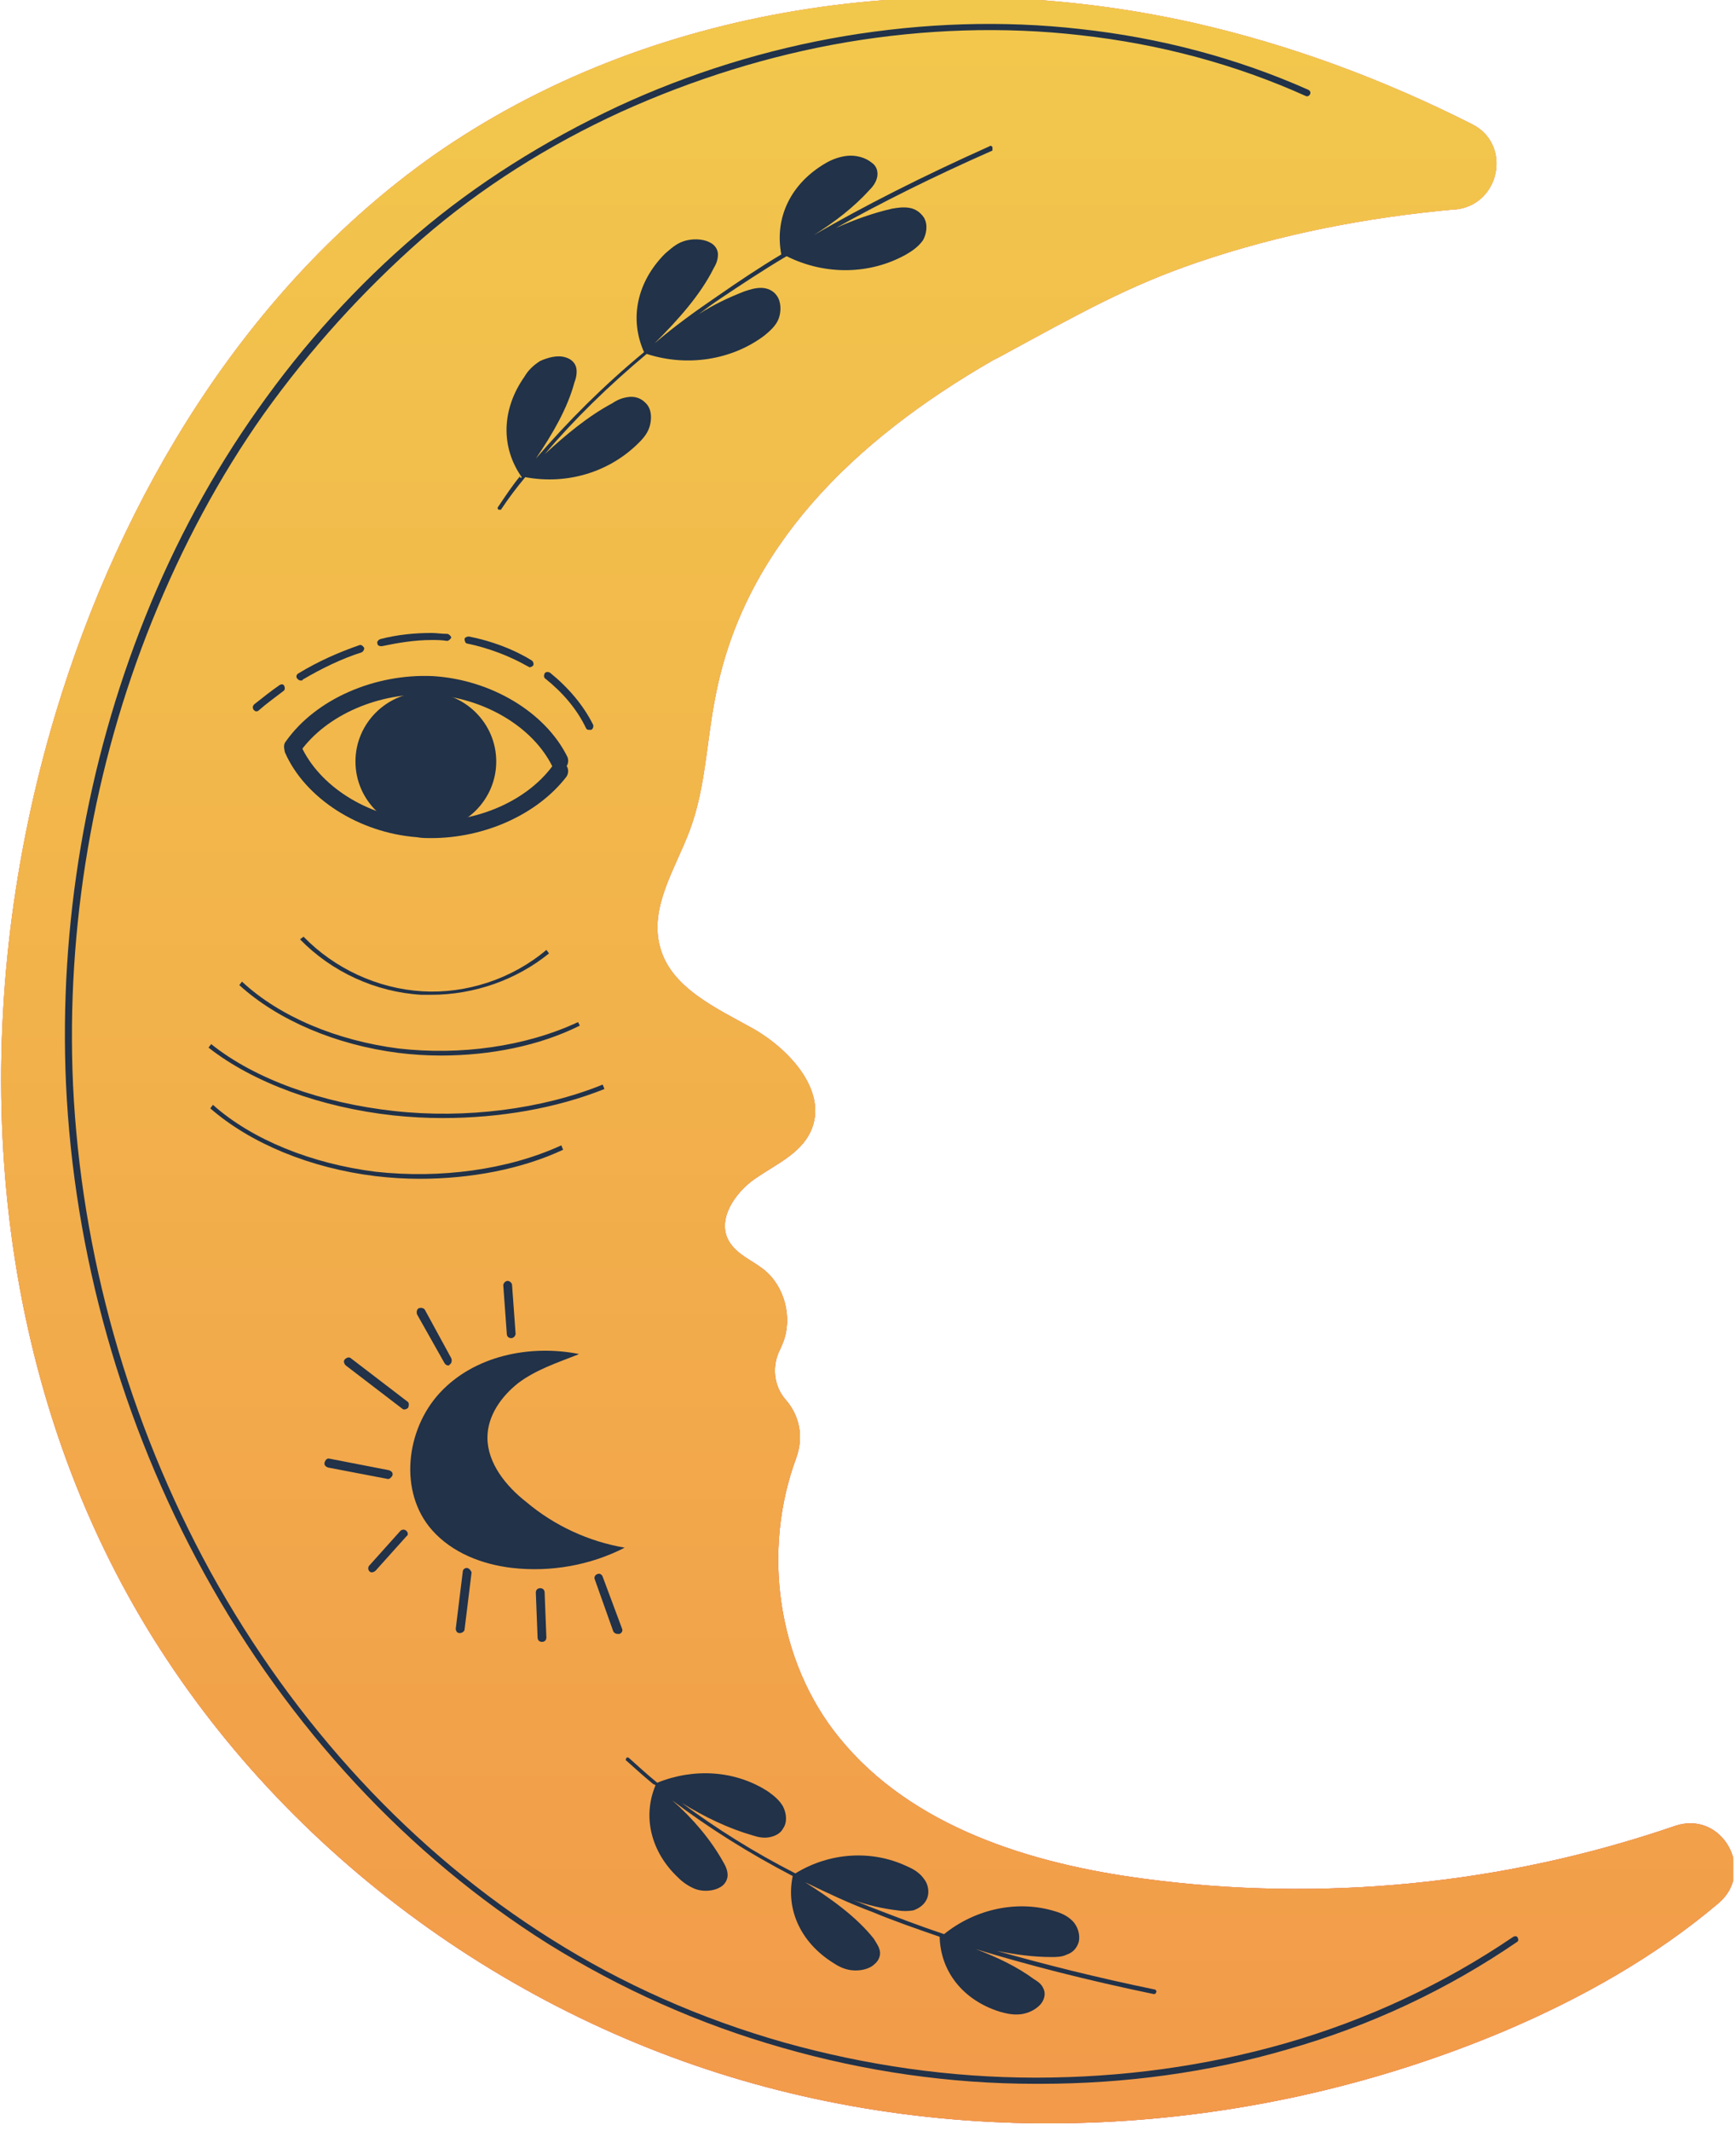 <?xml version="1.0" encoding="UTF-8"?> <svg xmlns="http://www.w3.org/2000/svg" width="322" height="395" viewBox="0 0 322 395" fill="none"> <g clip-path="url(#clip0_204_19)"> <path d="M212.153 348.258C191.101 345.484 169.069 338.629 155.687 322.147C144.101 307.949 141.326 287.386 147.691 270.251C149.16 266.171 148.18 262.254 145.732 259.48C143.448 256.869 143.121 253.115 144.753 250.015C144.916 249.688 145.08 249.199 145.243 248.872C147.038 244.303 145.569 238.428 141.653 235.327C139.368 233.532 136.594 232.553 135.125 229.942C133.003 226.025 136.267 221.129 140.021 218.518C143.774 215.907 148.344 213.949 150.302 209.869C153.729 202.688 146.875 194.855 139.857 190.775C132.84 186.858 124.354 183.105 122.396 175.435C120.437 168.091 125.333 160.91 127.944 153.893C130.882 146.06 131.045 137.41 132.677 129.25C137.899 101.671 158.135 81.761 184.246 66.747C184.573 66.584 184.899 66.421 185.226 66.257C200.566 57.934 209.215 53.038 222.108 48.632C237.448 43.41 253.441 40.309 269.597 38.841C269.76 38.841 269.76 38.841 269.924 38.841C278.247 38.025 280.531 26.764 273.024 23.011C256.542 14.688 239.406 8.323 221.455 4.243C173.476 -6.528 120.6 0.653 80.291 28.886C45.694 53.365 22.52 91.716 10.281 132.351C-5.386 184.574 -3.591 243.16 21.541 291.629C44.389 335.692 86.003 369.31 133.33 384.324C180.656 399.338 233.368 395.748 279.063 376.491C293.261 370.452 306.969 362.782 318.719 352.827C325.736 346.952 319.535 335.529 310.722 338.466C278.899 349.4 244.955 352.664 212.153 348.258Z" fill="#FF3C77"></path> <path d="M212.153 348.258C191.101 345.484 169.069 338.629 155.687 322.147C144.101 307.949 141.326 287.386 147.691 270.251C149.16 266.171 148.18 262.254 145.732 259.48C143.448 256.869 143.121 253.115 144.753 250.015C144.916 249.688 145.08 249.199 145.243 248.872C147.038 244.303 145.569 238.428 141.653 235.327C139.368 233.532 136.594 232.553 135.125 229.942C133.003 226.025 136.267 221.129 140.021 218.518C143.774 215.907 148.344 213.949 150.302 209.869C153.729 202.688 146.875 194.855 139.857 190.775C132.84 186.858 124.354 183.105 122.396 175.435C120.437 168.091 125.333 160.91 127.944 153.893C130.882 146.06 131.045 137.41 132.677 129.25C137.899 101.671 158.135 81.761 184.246 66.747C184.573 66.584 184.899 66.421 185.226 66.257C200.566 57.934 209.215 53.038 222.108 48.632C237.448 43.41 253.441 40.309 269.597 38.841C269.76 38.841 269.76 38.841 269.924 38.841C278.247 38.025 280.531 26.764 273.024 23.011C256.542 14.688 239.406 8.323 221.455 4.243C173.476 -6.528 120.6 0.653 80.291 28.886C45.694 53.365 22.52 91.716 10.281 132.351C-5.386 184.574 -3.591 243.16 21.541 291.629C44.389 335.692 86.003 369.31 133.33 384.324C180.656 399.338 233.368 395.748 279.063 376.491C293.261 370.452 306.969 362.782 318.719 352.827C325.736 346.952 319.535 335.529 310.722 338.466C278.899 349.4 244.955 352.664 212.153 348.258Z" fill="url(#paint0_linear_204_19)"></path> <path d="M212.153 348.258C191.101 345.484 169.069 338.629 155.687 322.147C144.101 307.949 141.326 287.386 147.691 270.251C149.16 266.171 148.18 262.254 145.732 259.48C143.448 256.869 143.121 253.115 144.753 250.015C144.916 249.688 145.08 249.199 145.243 248.872C147.038 244.303 145.569 238.428 141.653 235.327C139.368 233.532 136.594 232.553 135.125 229.942C133.003 226.025 136.267 221.129 140.021 218.518C143.774 215.907 148.344 213.949 150.302 209.869C153.729 202.688 146.875 194.855 139.857 190.775C132.84 186.858 124.354 183.105 122.396 175.435C120.437 168.091 125.333 160.91 127.944 153.893C130.882 146.06 131.045 137.41 132.677 129.25C137.899 101.671 158.135 81.761 184.246 66.747C184.573 66.584 184.899 66.421 185.226 66.257C200.566 57.934 209.215 53.038 222.108 48.632C237.448 43.41 253.441 40.309 269.597 38.841C269.76 38.841 269.76 38.841 269.924 38.841C278.247 38.025 280.531 26.764 273.024 23.011C256.542 14.688 239.406 8.323 221.455 4.243C173.476 -6.528 120.6 0.653 80.291 28.886C45.694 53.365 22.52 91.716 10.281 132.351C-5.386 184.574 -3.591 243.16 21.541 291.629C44.389 335.692 86.003 369.31 133.33 384.324C180.656 399.338 233.368 395.748 279.063 376.491C293.261 370.452 306.969 362.782 318.719 352.827C325.736 346.952 319.535 335.529 310.722 338.466C278.899 349.4 244.955 352.664 212.153 348.258Z" fill="url(#paint1_linear_204_19)"></path> <path d="M81.76 195.67C79.149 195.67 76.538 195.507 73.927 195.181C62.34 193.712 51.569 189.142 44.389 182.615L44.878 181.962C51.896 188.49 62.503 192.896 73.927 194.365C85.351 195.67 97.427 194.038 107.219 189.469L107.545 190.122C100.038 193.875 90.899 195.67 81.76 195.67Z" fill="#213249"></path> <path d="M82.088 207.257C78.987 207.257 76.049 207.094 72.949 206.768C59.567 205.299 47.001 200.729 38.678 194.202L39.167 193.549C47.327 200.077 59.73 204.483 73.112 205.952C86.331 207.42 100.529 205.625 111.789 201.056L112.115 201.872C103.14 205.462 92.695 207.257 82.088 207.257Z" fill="#213249"></path> <path d="M77.844 218.517C75.07 218.517 72.459 218.354 69.684 218.028C57.608 216.559 46.511 211.99 39.004 205.462L39.493 204.809C46.837 211.337 57.934 215.743 69.684 217.212C81.598 218.517 94.164 216.886 104.119 212.316L104.445 213.132C96.775 216.722 87.31 218.517 77.844 218.517Z" fill="#213249"></path> <path d="M79.966 184.41C79.314 184.41 78.824 184.41 78.171 184.41C69.685 183.92 61.525 180.167 55.65 174.129L56.303 173.639C62.015 179.514 70.011 183.268 78.335 183.757C86.494 184.247 94.98 181.473 101.345 176.087L101.835 176.74C95.796 181.636 87.963 184.41 79.966 184.41Z" fill="#213249"></path> <path d="M79.967 155.361C79.151 155.361 78.172 155.361 77.356 155.198C66.585 154.382 56.63 148.017 52.877 139.531C52.551 138.715 52.877 137.736 53.693 137.41C54.509 137.083 55.488 137.41 55.815 138.226C59.242 145.733 68.054 151.281 77.683 152.097C87.474 152.913 97.429 148.833 102.488 141.979C102.978 141.326 103.957 141.163 104.773 141.653C105.426 142.142 105.589 143.122 105.099 143.938C99.714 150.955 89.922 155.361 79.967 155.361Z" fill="#213249"></path> <path d="M103.956 142.958C103.303 142.958 102.814 142.632 102.487 142.143C98.897 134.799 89.921 129.413 80.13 128.761C70.338 128.271 60.546 132.514 55.651 139.368C55.161 140.021 54.182 140.347 53.366 139.695C52.713 139.205 52.387 138.226 53.039 137.41C58.588 129.577 69.522 124.844 80.293 125.333C91.064 125.986 101.182 132.024 105.262 140.347C105.588 141.163 105.262 142.143 104.609 142.469C104.446 142.959 104.119 142.958 103.956 142.958Z" fill="#213249"></path> <path d="M78.987 154.056C86.198 154.056 92.043 148.284 92.043 141.163C92.043 134.043 86.198 128.271 78.987 128.271C71.777 128.271 65.932 134.043 65.932 141.163C65.932 148.284 71.777 154.056 78.987 154.056Z" fill="#213249"></path> <path d="M184.084 27.254C183.921 27.09 183.757 26.927 183.594 27.09C170.865 32.802 160.257 38.188 150.955 43.573C154.872 41.125 158.462 38.351 161.4 35.087C162.053 34.434 162.542 33.618 162.705 32.802C162.869 31.986 162.705 30.844 161.726 30.191C160.584 29.212 158.789 28.723 157.157 28.886C155.688 29.049 154.382 29.538 153.24 30.191C146.712 33.945 143.612 40.309 144.917 47.163C140.837 49.611 136.921 52.222 133.167 54.834C129.087 57.608 125.007 60.545 121.417 63.646C125.823 59.24 129.903 54.67 132.351 49.775C132.841 48.959 133.167 48.143 133.167 47.163C133.167 46.347 132.677 45.368 131.535 44.879C130.23 44.226 128.271 44.226 126.802 44.716C125.334 45.205 124.355 46.184 123.375 47C118.153 52.222 116.684 59.077 119.459 65.278C111.952 71.48 105.261 78.171 99.386 85.025C102.486 80.455 105.261 75.723 106.566 70.827C106.893 70.011 107.056 69.032 106.893 68.216C106.73 67.4 106.077 66.584 104.934 66.257C103.466 65.768 101.67 66.257 100.202 66.91C98.896 67.726 97.917 68.705 97.264 69.848C93.021 75.886 92.858 82.903 96.775 88.452L96.611 88.615L96.285 88.289C96.285 88.289 96.285 88.289 96.448 88.289C94.98 90.084 93.674 92.042 92.368 94C92.205 94.164 92.368 94.49 92.532 94.49H92.695C92.858 94.49 93.021 94.49 93.021 94.327C94.327 92.368 95.796 90.41 97.427 88.452C105.261 89.921 113.094 87.473 118.48 82.087C119.459 81.108 120.275 80.129 120.601 78.66C120.927 77.191 120.764 75.559 119.622 74.58C118.806 73.764 117.664 73.438 116.521 73.601C115.379 73.764 114.563 74.091 113.584 74.743C109.014 77.191 104.934 80.618 101.018 84.209C106.566 77.681 112.931 71.48 119.948 65.605C127.455 68.052 135.778 66.747 141.816 62.177C142.796 61.361 143.938 60.382 144.428 59.077C144.917 57.771 144.917 55.976 144.101 54.834C143.448 53.855 142.306 53.365 141.164 53.365C140.021 53.365 139.042 53.691 138.063 54.018C135.125 55.16 132.351 56.466 129.577 58.261C130.882 57.282 132.188 56.302 133.657 55.323C137.573 52.712 141.49 50.101 145.896 47.49C153.077 51.08 161.4 50.917 168.091 47.163C169.233 46.511 170.375 45.695 171.191 44.552C171.844 43.41 172.171 41.615 171.355 40.309C170.702 39.33 169.723 38.677 168.58 38.514C167.438 38.351 166.459 38.514 165.48 38.677C161.889 39.493 158.299 40.799 155.035 42.268C163.521 37.535 172.987 32.802 184.084 27.907C184.084 27.743 184.084 27.417 184.084 27.254Z" fill="#213249"></path> <path d="M214.275 368.82C203.177 366.536 193.549 364.088 184.9 361.64C188.164 362.293 191.591 362.782 195.018 362.782C195.997 362.782 196.976 362.782 197.955 362.293C198.934 361.966 199.75 361.15 200.077 360.008C200.403 358.702 199.914 357.07 198.934 356.091C197.955 355.112 196.813 354.623 195.671 354.296C188.816 352.175 180.983 353.807 175.108 358.539C170.702 357.07 166.459 355.438 162.216 353.807C160.91 353.317 159.441 352.664 158.136 352.175C160.91 353.154 163.684 353.807 166.459 354.133C167.438 354.296 168.417 354.296 169.396 354.133C170.375 353.807 171.355 353.154 171.844 352.175C172.497 350.869 172.17 349.237 171.354 348.258C170.539 347.116 169.396 346.463 168.254 345.973C161.726 342.872 153.893 343.362 147.528 347.279C139.858 343.362 132.841 338.956 126.476 334.223C130.719 336.834 135.125 338.956 139.695 340.261C140.674 340.588 141.653 340.751 142.632 340.588C143.611 340.425 144.754 339.935 145.243 338.956C146.059 337.813 145.896 336.181 145.243 334.876C144.591 333.734 143.611 332.918 142.469 332.102C136.431 328.185 128.761 327.695 121.906 330.47C120.111 329.001 118.316 327.369 116.684 325.9C116.521 325.737 116.195 325.737 116.195 325.9C116.031 326.063 116.031 326.39 116.195 326.39C117.827 327.859 119.459 329.327 121.254 330.796H121.417L121.58 330.959C119.132 336.834 120.764 343.362 125.823 348.095C126.639 348.911 127.781 349.727 129.087 350.216C130.556 350.706 132.351 350.543 133.493 349.89C134.472 349.4 134.962 348.421 134.962 347.605C134.962 346.789 134.636 345.973 134.146 345.157C131.861 341.077 128.597 337.161 124.681 333.734C131.372 338.793 138.879 343.525 147.038 347.768C145.733 353.97 148.507 360.008 154.382 363.761C155.361 364.414 156.504 365.067 157.973 365.23C159.441 365.393 161.236 365.067 162.216 364.088C163.032 363.435 163.358 362.456 163.195 361.64C163.032 360.824 162.542 360.171 162.052 359.355C158.789 355.275 154.219 352.011 149.323 348.911C153.403 350.869 157.483 352.827 161.889 354.459C165.806 356.091 170.049 357.56 174.292 359.029C174.455 365.557 178.698 370.779 185.389 372.9C186.532 373.227 187.837 373.553 189.306 373.39C190.775 373.227 192.407 372.411 193.223 371.268C193.875 370.289 193.875 369.31 193.549 368.657C193.223 367.841 192.57 367.352 191.754 366.862C188.653 364.577 184.9 362.782 180.983 361.313C190.611 364.251 201.382 367.025 213.948 369.636C213.948 369.636 213.948 369.636 214.112 369.636C214.275 369.636 214.438 369.473 214.438 369.31C214.601 369.147 214.438 368.984 214.275 368.82Z" fill="#213249"></path> <path d="M97.592 278.411C93.839 275.473 90.412 271.23 90.412 266.497C90.412 262.417 93.023 258.827 96.124 256.379C99.388 253.931 103.304 252.626 107.058 251.157L107.384 250.994C98.245 249.199 87.964 251.32 81.599 258.174C75.235 265.029 73.929 276.615 80.131 283.633C83.884 287.876 89.433 289.997 94.981 290.65C102.162 291.466 109.506 290.161 115.87 286.897C109.179 285.754 102.815 282.817 97.592 278.411Z" fill="#213249"></path> <path d="M75.56 259.806L65.115 251.81C64.789 251.483 64.299 251.647 63.973 251.973C63.646 252.299 63.81 252.789 64.136 253.115L74.581 261.112C74.744 261.275 74.907 261.275 75.07 261.275C75.233 261.275 75.56 261.112 75.723 260.949C75.886 260.459 75.886 259.969 75.56 259.806Z" fill="#213249"></path> <path d="M82.414 252.626C82.577 252.952 82.904 253.116 83.067 253.116C83.23 253.116 83.393 253.116 83.393 252.952C83.72 252.789 83.883 252.3 83.72 251.81L78.824 242.834C78.661 242.508 78.171 242.345 77.681 242.508C77.355 242.671 77.192 243.161 77.355 243.65L82.414 252.626Z" fill="#213249"></path> <path d="M94.002 247.24C94.002 247.73 94.329 248.056 94.818 248.056C95.308 248.056 95.634 247.567 95.634 247.24L94.982 238.265C94.982 237.775 94.492 237.449 94.166 237.449C93.676 237.449 93.35 237.938 93.35 238.265L94.002 247.24Z" fill="#213249"></path> <path d="M71.97 274.168C72.297 274.168 72.623 273.841 72.786 273.515C72.949 273.025 72.623 272.699 72.133 272.536L61.199 270.414C60.71 270.251 60.383 270.577 60.22 271.067C60.057 271.556 60.383 271.883 60.873 272.046L71.97 274.168Z" fill="#213249"></path> <path d="M75.398 283.796C75.071 283.47 74.582 283.47 74.255 283.796L68.544 290.161C68.217 290.487 68.217 290.977 68.544 291.303C68.707 291.466 68.87 291.466 69.033 291.466C69.196 291.466 69.523 291.303 69.686 291.14L75.398 284.775C75.724 284.612 75.724 284.122 75.398 283.796Z" fill="#213249"></path> <path d="M86.657 290.65C86.167 290.65 85.841 290.977 85.841 291.303L84.535 301.911C84.535 302.4 84.862 302.727 85.188 302.727C85.188 302.727 85.188 302.727 85.351 302.727C85.677 302.727 86.167 302.4 86.167 302.074L87.473 291.466C87.309 291.14 87.146 290.814 86.657 290.65Z" fill="#213249"></path> <path d="M100.203 294.404C99.713 294.404 99.387 294.73 99.387 295.22L99.713 303.543C99.713 304.032 100.039 304.359 100.529 304.359C101.019 304.359 101.345 304.032 101.345 303.543L101.019 295.22C101.019 294.73 100.692 294.404 100.203 294.404Z" fill="#213249"></path> <path d="M111.79 292.282C111.627 291.793 111.137 291.629 110.811 291.793C110.321 291.956 110.158 292.445 110.321 292.772L113.748 302.4C113.911 302.727 114.238 302.89 114.564 302.89C114.727 302.89 114.727 302.89 114.89 302.89C115.38 302.727 115.543 302.237 115.38 301.911L111.79 292.282Z" fill="#213249"></path> <path d="M51.896 126.966C50.264 128.108 48.795 129.251 47.163 130.556C46.837 130.883 46.837 131.209 47 131.536C47.163 131.699 47.326 131.862 47.489 131.862C47.653 131.862 47.816 131.862 47.979 131.699C49.448 130.393 51.08 129.251 52.548 128.108C52.875 127.945 52.875 127.456 52.712 127.129C52.548 126.803 52.222 126.803 51.896 126.966Z" fill="#213249"></path> <path d="M82.903 117.501C81.923 117.501 80.944 117.337 80.128 117.337H79.965C76.864 117.337 73.6 117.664 70.5 118.48C70.173 118.643 69.847 118.969 70.01 119.296C70.01 119.622 70.337 119.785 70.663 119.785H70.826C73.927 119.133 77.028 118.643 79.965 118.643H80.128C81.107 118.643 81.923 118.643 82.903 118.806C83.229 118.806 83.555 118.48 83.719 118.153C83.555 117.827 83.229 117.501 82.903 117.501Z" fill="#213249"></path> <path d="M66.584 119.622C62.831 120.928 59.077 122.56 55.324 124.844C54.997 125.008 54.834 125.497 55.16 125.824C55.324 125.987 55.487 126.15 55.813 126.15C55.976 126.15 56.139 126.15 56.139 125.987C59.73 123.865 63.483 122.07 67.073 120.928C67.4 120.765 67.563 120.438 67.563 120.112C67.237 119.622 66.91 119.459 66.584 119.622Z" fill="#213249"></path> <path d="M98.571 122.396C95.144 120.275 91.064 118.806 86.984 117.99C86.658 117.99 86.168 118.153 86.168 118.48C86.168 118.806 86.331 119.296 86.658 119.296C90.574 120.112 94.491 121.581 97.918 123.539C98.081 123.539 98.081 123.702 98.244 123.702C98.408 123.702 98.734 123.539 98.897 123.376C99.06 123.049 98.897 122.56 98.571 122.396Z" fill="#213249"></path> <path d="M109.993 134.309C108.198 130.719 105.424 127.455 101.997 124.681C101.67 124.518 101.181 124.518 101.017 124.844C100.854 125.171 100.854 125.66 101.181 125.823C104.444 128.434 107.056 131.535 108.688 134.962C108.851 135.289 109.014 135.289 109.34 135.289C109.503 135.289 109.503 135.289 109.667 135.289C109.993 135.125 110.156 134.636 109.993 134.309Z" fill="#213249"></path> <path d="M192.895 386.282C192.569 386.282 192.406 386.282 192.079 386.282C176.249 386.282 160.419 383.997 145.079 379.591C129.576 375.185 115.051 368.657 101.669 360.334C75.721 344.015 53.69 320.351 37.86 291.629C22.52 263.723 13.707 232.389 12.239 200.893C10.933 171.518 15.992 141.653 26.926 114.4C32.475 100.528 39.492 87.636 47.815 75.886C56.464 63.646 66.256 52.875 77.353 43.41C88.45 33.945 101.016 26.111 114.562 19.747C127.944 13.545 142.142 9.139 156.666 6.691C171.353 4.243 186.041 3.754 200.402 5.386C215.253 7.018 229.451 10.771 242.669 16.646C242.996 16.809 243.159 17.136 242.996 17.462C242.833 17.788 242.506 17.952 242.18 17.788C229.124 11.913 215.09 8.16 200.402 6.528C186.204 4.896 171.517 5.386 156.992 7.833C142.631 10.281 128.596 14.688 115.214 20.726C101.669 26.927 89.266 34.761 78.332 44.226C67.398 53.854 57.607 64.625 48.957 76.702C40.634 88.452 33.78 101.344 28.232 115.052C17.297 142.143 12.239 171.844 13.544 201.056C15.013 232.389 23.825 263.56 39.002 291.303C54.669 319.699 76.537 343.362 102.322 359.518C115.541 367.841 129.902 374.206 145.405 378.612C160.583 382.855 176.249 385.14 192.079 385.14C208.072 385.14 223.576 383.018 238.426 378.775C253.767 374.369 267.965 367.678 280.694 359.029C281.02 358.865 281.347 358.865 281.51 359.192C281.673 359.518 281.673 359.845 281.347 360.008C268.454 368.82 254.256 375.511 238.753 379.918C224.228 384.161 208.725 386.282 192.895 386.282Z" fill="#213249"></path> </g> <defs> <linearGradient id="paint0_linear_204_19" x1="160.984" y1="-0.523" x2="160.984" y2="393.614" gradientUnits="userSpaceOnUse"> <stop stop-color="#E4C588"></stop> <stop offset="1" stop-color="#CE8C5B"></stop> </linearGradient> <linearGradient id="paint1_linear_204_19" x1="160.984" y1="-0.523" x2="160.984" y2="393.614" gradientUnits="userSpaceOnUse"> <stop stop-color="#F2C84C"></stop> <stop offset="1" stop-color="#F29A4A"></stop> </linearGradient> <clipPath id="clip0_204_19"> <rect width="321.494" height="394.279" fill="white"></rect> </clipPath> </defs> </svg> 